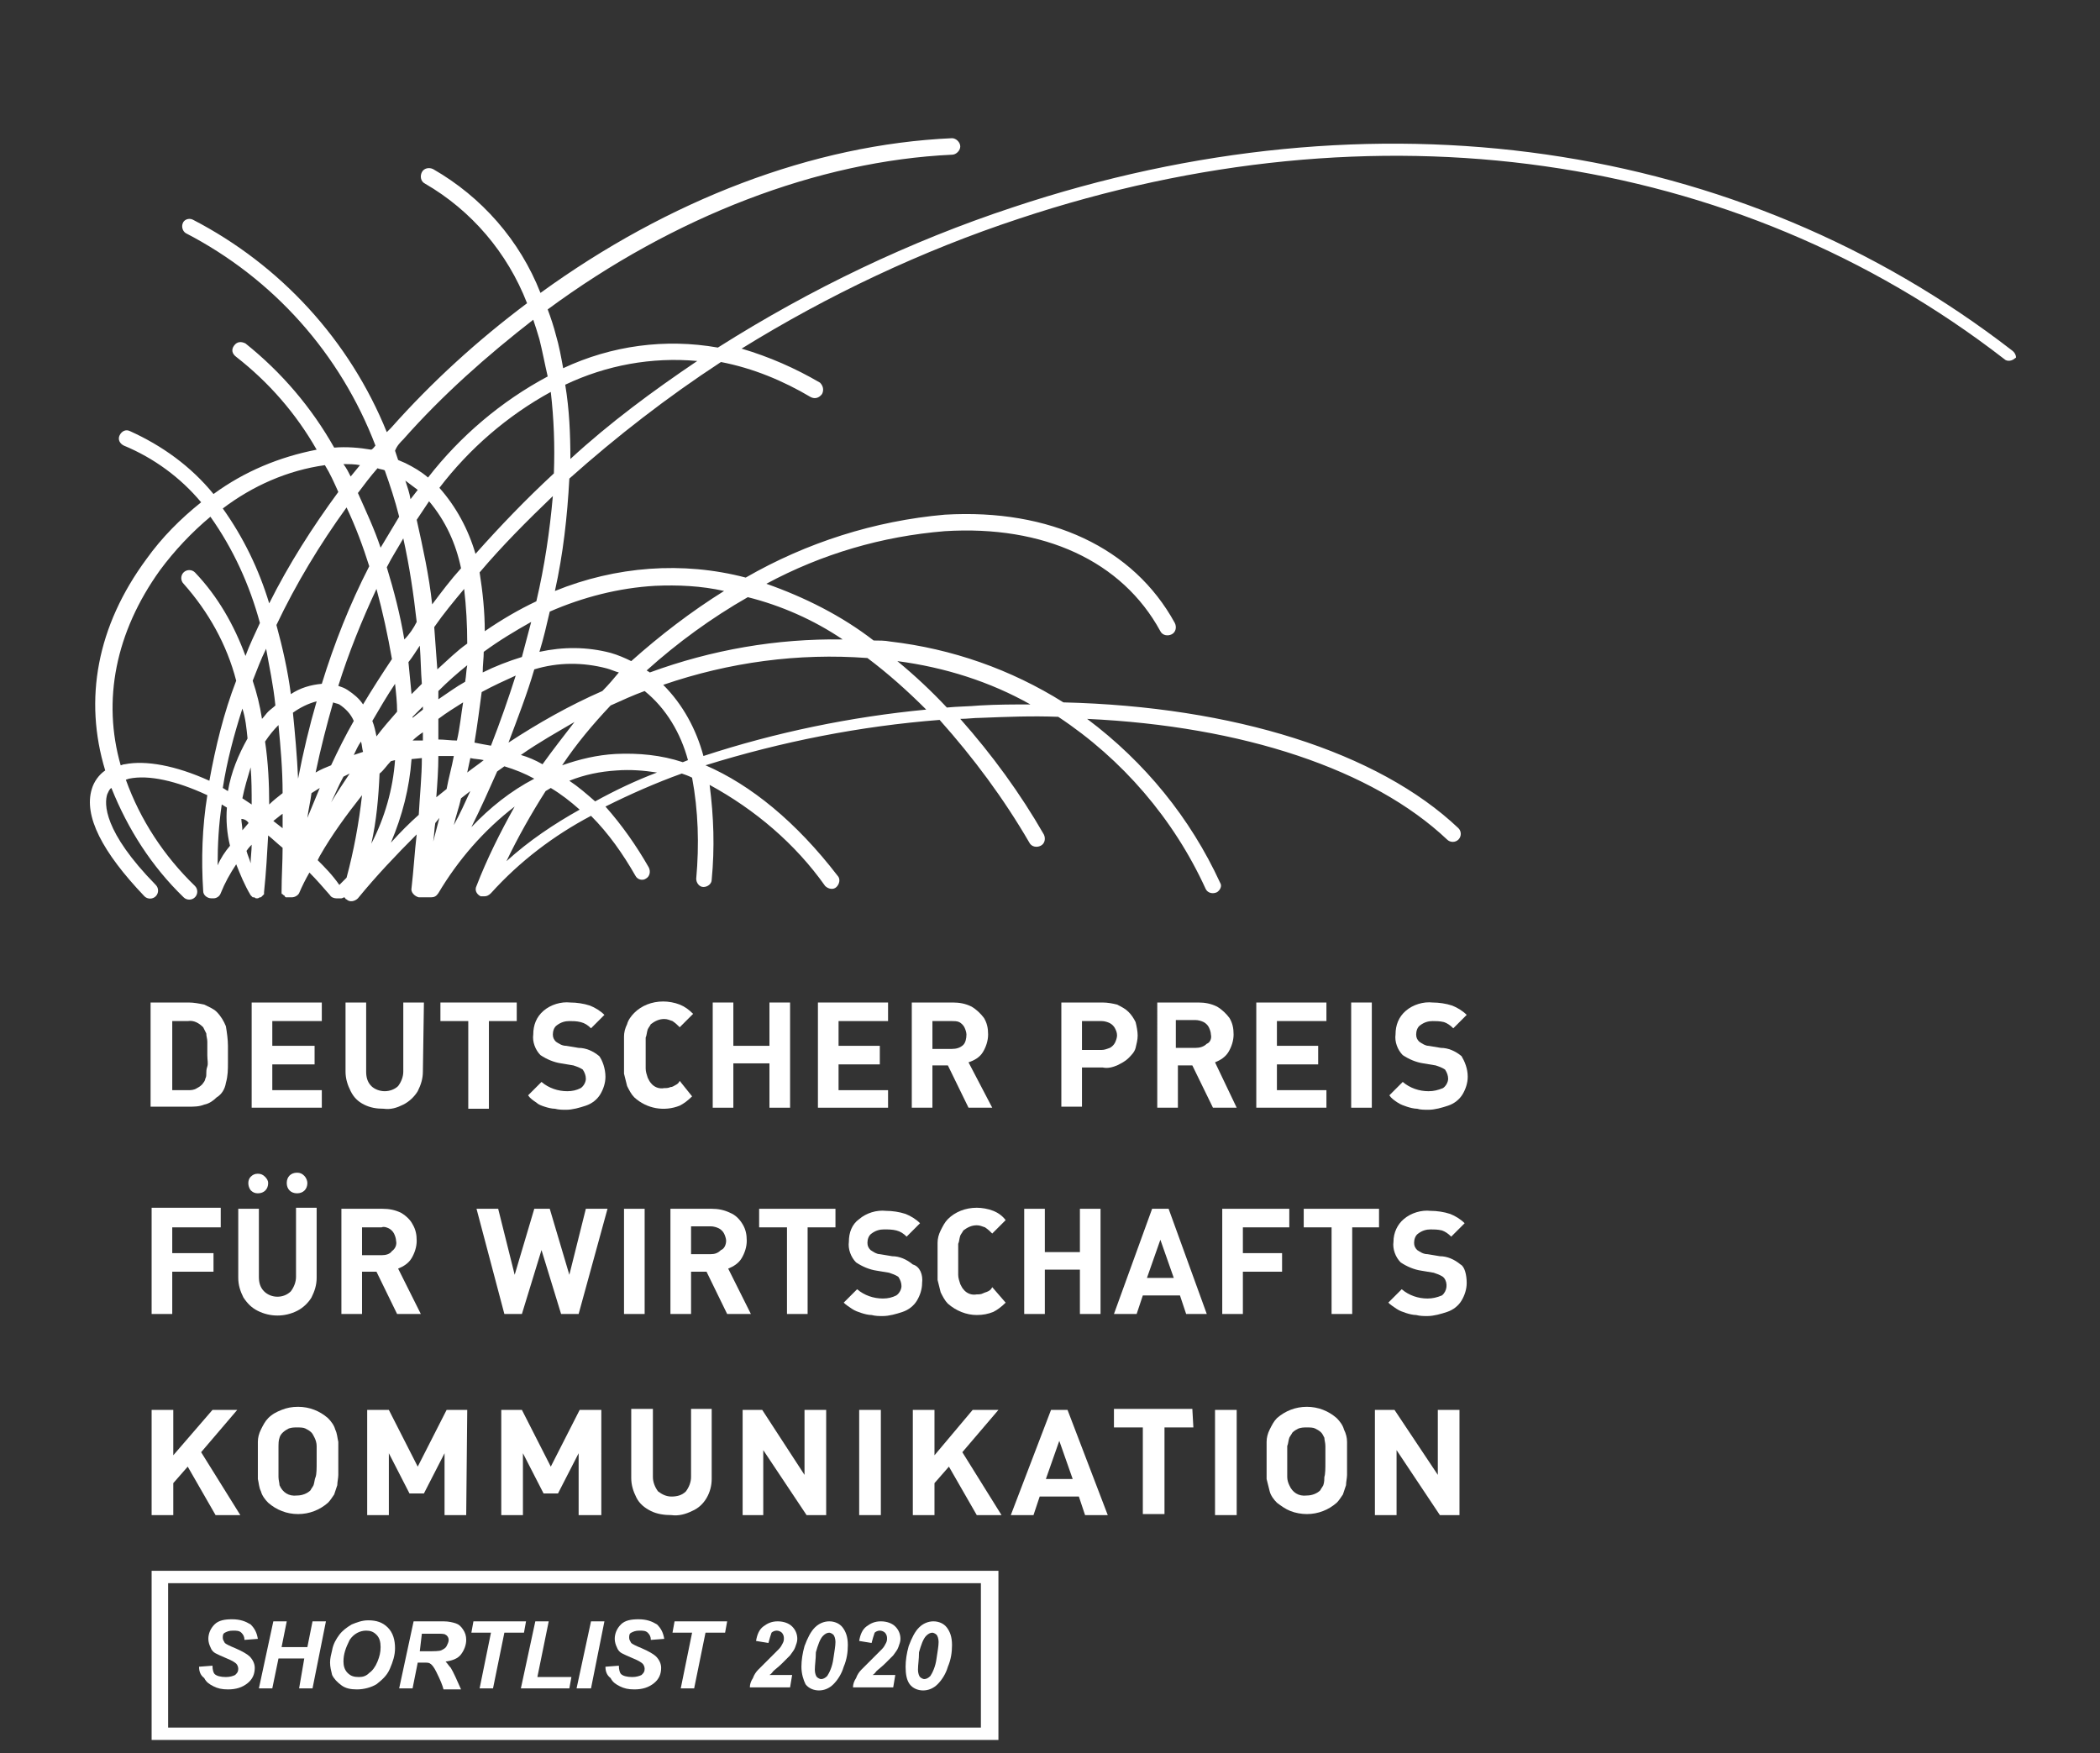 <?xml version="1.0" encoding="utf-8"?>
<!-- Generator: Adobe Illustrator 26.0.1, SVG Export Plug-In . SVG Version: 6.00 Build 0)  -->
<svg version="1.1" id="Ebene_1" xmlns="http://www.w3.org/2000/svg" xmlns:xlink="http://www.w3.org/1999/xlink" x="0px" y="0px"
	 viewBox="0 0 203.6 170" style="enable-background:new 0 0 203.6 170;" xml:space="preserve">
<rect x="0" y="0" width="203.6" height="170" fill="#333333" stroke="none"/>
<style type="text/css">
	.st0{fill:none;}
	.st1{fill:#FFFFFF;}
	.st2{enable-background:new    ;}
</style>
<g id="Ebene_5">
	<rect y="-5" class="st0" width="203.6" height="170"/>
</g>
<g id="Ebene_1-2">
	<path class="st1" d="M195.1,34c-26.5-20.5-61.8-25.6-96.9-13.9c-10,3.3-19.6,7.9-28.6,13.6c-5.1-0.9-10.3-0.2-15,2
		c-0.2-1.1-0.4-2.2-0.7-3.2c-0.2-0.8-0.5-1.7-0.8-2.5C65.3,21,79.3,15.6,92.3,15c0.4,0,0.8-0.4,0.8-0.8c0-0.4-0.4-0.8-0.8-0.8
		c0,0,0,0,0,0C78.8,14,64.8,19.4,52.4,28.4c-2-5.1-5.7-9.3-10.4-12c-0.4-0.2-0.9-0.1-1.1,0.3s-0.1,0.9,0.3,1.1l0,0
		c4.5,2.6,8,6.7,9.9,11.6C46.3,33,41.9,37,37.9,41.5l-0.4,0.4C33.9,33,27.2,25.7,18.7,21.3c-0.4-0.2-0.9,0-1,0.4
		c-0.1,0.3,0,0.7,0.3,0.9c8.5,4.4,15,11.7,18.4,20.6c-0.1,0.1-0.2,0.3-0.4,0.4c-1.2-0.2-2.4-0.3-3.6-0.2c-2.2-3.9-5.1-7.3-8.6-10.1
		c-0.4-0.2-0.8-0.2-1.1,0.2c-0.3,0.4-0.2,0.8,0.2,1.1c3.2,2.5,5.8,5.5,7.8,9c-3.6,0.7-7,2.1-10,4.3c-2.2-2.7-5-4.7-8.1-6.1
		c-0.4-0.2-0.8,0-1,0.4c-0.2,0.4,0,0.8,0.4,1c2.9,1.2,5.5,3.1,7.5,5.5c-2,1.6-3.8,3.4-5.3,5.5c-4.8,6.5-6.1,13.6-4,20.5
		c-0.6,0.4-1.1,1.1-1.3,1.8c-0.8,2.6,1,6.1,5.1,10.4c0.3,0.3,0.8,0.3,1.1,0c0.3-0.3,0.3-0.8,0-1.1c0,0,0,0,0,0
		c-5.1-5.2-5-7.9-4.7-8.8c0.1-0.2,0.2-0.5,0.4-0.6c1.6,4,3.9,7.6,7,10.6c0.3,0.3,0.8,0.3,1.1,0c0.3-0.3,0.3-0.8,0-1.1
		c-3-2.9-5.3-6.4-6.7-10.3l0.3-0.1c1.9-0.4,4.6,0.2,7.6,1.6c-0.5,3.1-0.6,6.2-0.4,9.3c0,0.4,0.4,0.7,0.8,0.7h0.2
		c0.3,0,0.6-0.2,0.7-0.5c0.4-1,0.9-1.9,1.5-2.8c0.4,1,0.8,2,1.4,3l0,0c0,0,0.1,0.1,0.1,0.1c0,0,0.1,0.1,0.1,0.1h0.1
		c0,0,0.1,0,0.2,0.1h0h0.1H25l0.2-0.1h0h0.1c0,0,0.1-0.1,0.1-0.1l0.1-0.1c0,0,0.1-0.1,0.1-0.1c0,0,0-0.1,0-0.1c0,0,0,0,0-0.1
		c0.2-1.9,0.3-3.7,0.4-5.5c0.5,0.4,0.9,0.8,1.4,1.2c0,1.4-0.1,2.8-0.1,4.2c0,0,0,0.1,0,0.1c0,0,0,0.1,0,0.1l0,0c0,0,0,0.1,0.1,0.1
		c0,0,0.1,0.1,0.1,0.1c0,0,0.1,0,0.1,0.1l0.1,0.1h0.1h0.1h0.2h0.1h0.1c0.3,0,0.6-0.2,0.7-0.4c0.3-0.7,0.6-1.3,1-2
		c0.7,0.7,1.3,1.4,2,2.2c0.1,0.2,0.4,0.3,0.6,0.3c0.1,0,0.2,0,0.3,0c0.1,0,0.1,0,0.2,0c0.1,0,0.2-0.1,0.3-0.1
		c0.1,0.1,0.1,0.2,0.2,0.2c0.3,0.3,0.8,0.2,1.1-0.1c0,0,0,0,0,0c1.8-2.2,3.7-4.2,5.7-6.2c-0.2,1.7-0.3,3.5-0.5,5.2
		c-0.1,0.4,0.3,0.8,0.7,0.9h0.1c0.1,0,0.2,0,0.3,0l0,0c0.1,0,0.2,0,0.2,0c0,0,0,0,0.1,0h0.1c0.1,0,0.1,0,0.2,0c0.1,0,0.1,0,0.2,0
		c0.3,0,0.5-0.1,0.7-0.4c1.9-3.2,4.4-6.1,7.4-8.4c-1.4,2.5-2.7,5.1-3.7,7.7c-0.2,0.4,0,0.8,0.4,1c0.1,0,0.2,0,0.3,0h0.1H47
		c0.2,0,0.4-0.1,0.6-0.3c2.8-3.1,6.1-5.6,9.7-7.5c1.7,1.7,3.1,3.7,4.3,5.8c0.2,0.4,0.7,0.5,1,0.3c0,0,0,0,0,0
		c0.4-0.2,0.5-0.7,0.3-1.1c-1.2-2.1-2.6-4.1-4.2-5.9c2.4-1.2,4.9-2.3,7.4-3.2c0.3,0.1,0.6,0.2,1,0.4c0.6,3.2,0.7,6.5,0.4,9.8
		c0,0.4,0.3,0.8,0.7,0.8c0,0,0,0,0,0c0.4,0,0.8-0.3,0.8-0.7c0.3-3.1,0.2-6.1-0.2-9.2c4.4,2.4,8.3,5.7,11.2,9.8
		c0.3,0.3,0.8,0.4,1.1,0.1c0.3-0.3,0.4-0.8,0.1-1.1l0,0c-4-5.2-8.4-8.8-12.8-10.7l0,0c7.4-2.3,15-3.8,22.7-4.4
		c3.3,3.7,6.2,7.6,8.7,11.9c0.2,0.4,0.7,0.5,1.1,0.3c0.4-0.2,0.5-0.7,0.3-1.1c-2.3-4-5-7.7-8.1-11.2c0.7,0,1.3-0.1,2-0.1
		c2.5-0.1,5-0.2,7.5-0.1c6.2,4.1,11.2,9.9,14.3,16.7c0.2,0.4,0.7,0.5,1.1,0.3c0.3-0.2,0.5-0.6,0.3-0.9c-2.9-6.3-7.3-11.7-12.9-15.9
		c15.1,0.7,27.7,4.9,34.9,11.7c0.3,0.3,0.8,0.3,1.1,0c0.3-0.3,0.3-0.8,0-1.1c-7.8-7.4-21.8-11.8-38.3-12.2
		c-5.1-3.2-10.8-5.2-16.8-5.9c-0.5-0.1-1.1-0.1-1.6-0.1c-3.1-2.4-6.7-4.2-10.4-5.5c5.4-2.9,11.2-4.6,17.3-5.1
		c9.6-0.6,17.2,2.9,20.9,9.7c0.2,0.4,0.7,0.5,1.1,0.3c0.4-0.2,0.5-0.7,0.3-1.1c-4-7.3-12.1-11.1-22.3-10.5
		c-6.8,0.6-13.4,2.7-19.3,6.1c-6.1-1.6-12.6-1.1-18.5,1.3c0.8-3.6,1.2-7.2,1.4-10.9c4.6-4.1,9.5-7.9,14.7-11.3
		c3.1,0.6,6,1.8,8.7,3.4c0.4,0.2,0.8,0.1,1.1-0.3c0,0,0,0,0,0c0.2-0.4,0.1-0.8-0.2-1.1c0,0,0,0,0,0c-2.4-1.4-4.9-2.5-7.6-3.3
		c8.4-5.2,17.5-9.5,26.9-12.6c34.6-11.5,69.4-6.6,95.5,13.6c0.3,0.3,0.8,0.2,1.1-0.1C195.5,34.8,195.5,34.3,195.1,34L195.1,34z
		 M66.7,73.7l-0.5,0.2c-2.1-0.7-4.3-0.9-6.5-0.8c-1.8,0.1-3.5,0.5-5.2,1.1c1.4-2.1,3-4,4.7-5.8c1.1-0.5,2.2-1,3.3-1.4
		C64.6,68.7,66,71.1,66.7,73.7z M37.3,45.6c0.5,1.4,1,2.9,1.4,4.5c-0.6,1-1.2,2-1.8,3c-0.6-1.8-1.4-3.5-2.2-5.3
		c0.6-0.8,1.2-1.6,1.9-2.4C36.8,45.5,37.1,45.5,37.3,45.6z M39.3,46.6c0.4,0.3,0.8,0.6,1.2,0.9l-0.7,0.9
		C39.7,47.8,39.5,47.2,39.3,46.6L39.3,46.6z M44.9,68.1c-0.2,1.2-0.3,2.4-0.6,3.7c-0.6,0-1.2-0.1-1.8-0.1c0-0.7,0-1.4,0-2
		C43.3,69.1,44.1,68.6,44.9,68.1z M26.1,78c0-2-0.1-4.1-0.4-6.1c0.4-0.6,0.8-1.1,1.3-1.6c0.2,2.1,0.4,4.3,0.4,6.6
		C26.9,77.3,26.5,77.6,26.1,78z M30.6,74.9c0.5-2.4,1.1-4.7,1.7-6.8c0.2,0.1,0.4,0.1,0.6,0.2c0.6,0.4,1.1,0.9,1.4,1.6
		c-0.8,1.4-1.5,2.8-2.2,4.3C31.6,74.4,31.1,74.6,30.6,74.9L30.6,74.9z M31,76.4c-0.4,1-0.8,1.9-1.2,2.9c0.1-0.8,0.3-1.6,0.4-2.4
		L31,76.4z M35,71.9c0.1,0.3,0.1,0.7,0.2,1l-0.9,0.3C34.5,72.8,34.7,72.3,35,71.9z M36.5,71.4c-0.1-0.5-0.2-1-0.4-1.5
		c0.7-1.2,1.4-2.4,2.2-3.6c0.1,0.9,0.2,1.8,0.2,2.7C37.8,69.8,37.1,70.6,36.5,71.4L36.5,71.4z M35.2,68.3c-0.4-0.6-0.9-1-1.5-1.4
		c-0.3-0.2-0.6-0.3-0.9-0.4c1-3.2,2.3-6.4,3.7-9.4c0.6,2.2,1.1,4.5,1.5,6.8C37,65.4,36.1,66.8,35.2,68.3L35.2,68.3z M28.9,75.5
		c-0.1-2.2-0.3-4.4-0.5-6.4c0.7-0.5,1.5-0.9,2.3-1.1C30,70.4,29.4,72.9,28.9,75.5L28.9,75.5z M33.3,75.3l0.6-0.3
		c-0.6,0.9-1.2,1.8-1.8,2.8C32.5,77,32.8,76.2,33.3,75.3L33.3,75.3z M40,69.5l1-1c0,0.1,0,0.2,0,0.3l-1,0.8l0,0
		C40,69.7,40,69.6,40,69.5z M40.9,66.3c-0.3,0.3-0.7,0.7-1,1c-0.1-1-0.2-2-0.3-3.1c0.4-0.5,0.7-1,1.1-1.6
		C40.8,63.9,40.8,65.1,40.9,66.3L40.9,66.3z M39.2,62c-0.4-2.4-1-4.7-1.7-7c0.5-1,1.1-1.9,1.6-2.8c0.6,2.7,1,5.4,1.3,8.1
		C40.1,60.9,39.7,61.5,39.2,62L39.2,62z M35.8,54.9c-1.9,3.7-3.4,7.5-4.6,11.4c-1.1,0.1-2.1,0.4-3,1c-0.3-2.3-0.8-4.5-1.4-6.7
		c1.9-4,4.2-7.8,6.8-11.4C34.5,51.1,35.2,53,35.8,54.9L35.8,54.9z M26.7,68.4c-0.2,0.2-0.5,0.4-0.7,0.6c-0.2,0.2-0.4,0.5-0.6,0.7
		c-0.2-1.3-0.5-2.5-0.9-3.7c0.4-1,0.8-2.1,1.3-3.1C26.1,64.6,26.5,66.4,26.7,68.4L26.7,68.4z M24,71.6c-0.9,1.6-1.6,3.3-1.9,5.1
		c-0.2-0.1-0.3-0.2-0.5-0.3c0.4-2.6,1.1-5.2,1.9-7.7C23.8,69.6,23.9,70.6,24,71.6z M24.3,74.4c0.1,1.2,0.1,2.4,0.1,3.6
		c-0.3-0.2-0.6-0.4-0.9-0.6C23.7,76.4,24,75.4,24.3,74.4L24.3,74.4z M24.1,79.8l-0.6,0.7c0-0.4-0.1-0.8-0.1-1.1
		C23.7,79.4,24,79.6,24.1,79.8L24.1,79.8z M27.4,78.9c0,0.4,0,0.9,0,1.4l-0.9-0.7C26.9,79.3,27.1,79.1,27.4,78.9L27.4,78.9z
		 M37.9,73.8l0.4-0.1c-0.2,2.8-1,5.6-2.3,8.1c0.5-2.2,0.7-4.5,0.8-6.8C37.2,74.7,37.5,74.2,37.9,73.8L37.9,73.8z M40,71.8
		c0.3-0.3,0.7-0.6,1-0.8c0,0.3,0,0.6,0,0.8C40.6,71.8,40.3,71.8,40,71.8C40,71.9,40,71.8,40,71.8L40,71.8z M42.5,73.3
		c0.5,0,1,0,1.5,0c-0.2,1.1-0.5,2.1-0.7,3.2l-1,0.8C42.4,76,42.5,74.6,42.5,73.3z M45.6,73.5c0.4,0.1,0.9,0.1,1.3,0.2
		c-0.5,0.4-1.1,0.8-1.6,1.2C45.4,74.4,45.5,74,45.6,73.5z M45.6,76.7c-0.5,1.1-1,2.2-1.6,3.3c0.2-0.9,0.5-1.7,0.7-2.6L45.6,76.7z
		 M52.6,74.1c-0.7-0.4-1.4-0.7-2.1-0.9C52.2,72,54,71,55.7,70C54.7,71.3,53.6,72.7,52.6,74.1L52.6,74.1z M58.4,67
		c-3.2,1.4-6.2,3.1-9.1,5c0.9-2.4,1.8-4.7,2.5-7.1c2.3-0.7,4.7-0.7,7-0.1c0.4,0.1,0.8,0.3,1.2,0.4C59.5,65.8,59,66.4,58.4,67z
		 M47.6,72.3c-0.6-0.1-1.1-0.2-1.6-0.3c0.3-1.8,0.5-3.4,0.7-4.9c1.1-0.6,2.2-1.1,3.3-1.6C49.3,67.7,48.5,70,47.6,72.3L47.6,72.3z
		 M46.8,65.2c0-0.7,0.1-1.4,0.1-2c1.5-1.1,3-2,4.6-2.9c-0.3,1.1-0.6,2.3-0.9,3.4C49.3,64.1,48,64.6,46.8,65.2L46.8,65.2z M45.1,66.1
		c-0.9,0.5-1.7,1.1-2.6,1.7V67c0.9-0.9,1.8-1.7,2.8-2.5C45.2,65,45.2,65.5,45.1,66.1L45.1,66.1z M42.4,64.9
		c-0.1-1.4-0.2-2.7-0.3-4.1c0.9-1.3,1.9-2.5,2.9-3.7c0.2,1.7,0.3,3.5,0.3,5.3C44.3,63.1,43.4,64,42.4,64.9L42.4,64.9z M41.9,58.6
		c-0.3-2.8-0.9-5.5-1.5-8.2c0.4-0.6,0.8-1.2,1.2-1.8c1.6,1.9,2.6,4.1,3.1,6.5C43.7,56.2,42.8,57.4,41.9,58.6L41.9,58.6z M42.6,47.3
		c2.9-3.8,6.6-7,10.8-9.3c0.3,2.6,0.4,5.2,0.3,7.9c-2.7,2.5-5.2,5.1-7.6,7.8C45.4,51.3,44.2,49.1,42.6,47.3L42.6,47.3z M39.1,42.6
		c3.8-4.3,8.1-8.1,12.6-11.6c0.2,0.6,0.4,1.2,0.6,1.9c0.3,1.2,0.5,2.3,0.8,3.6c-4.5,2.4-8.5,5.8-11.6,9.8c-0.7-0.6-1.4-1-2.2-1.4
		c-0.2-0.1-0.5-0.2-0.7-0.3c-0.1-0.3-0.2-0.6-0.3-0.9C38.5,43.2,38.8,42.9,39.1,42.6L39.1,42.6z M34.9,45.1L34,46.2
		c-0.2-0.4-0.4-0.8-0.7-1.2C33.9,45,34.4,45,34.9,45.1L34.9,45.1z M31.5,45.1c0.5,0.8,0.9,1.7,1.3,2.6c-2.5,3.4-4.8,7-6.7,10.8
		c-1-3.3-2.5-6.4-4.5-9.2C24.5,47.1,27.9,45.6,31.5,45.1L31.5,45.1z M12.1,74.1c-0.2,0-0.3,0.1-0.4,0.1c-1.8-6.3-0.5-12.9,3.8-18.9
		c1.4-1.9,3.1-3.7,4.9-5.2c2.2,3.1,3.8,6.6,4.8,10.3c-0.5,1.1-1,2.1-1.4,3.2c-1.1-3-2.7-5.8-4.9-8.1c-0.3-0.3-0.8-0.3-1.1,0
		c-0.3,0.3-0.3,0.8,0,1.1l0,0c2.4,2.7,4.2,5.9,5.1,9.4c-1.2,3.1-2,6.4-2.6,9.7C17,74.2,14.1,73.7,12.1,74.1L12.1,74.1z M21.1,83.9
		c0-2,0.1-3.9,0.4-5.9l0.5,0.3c-0.1,1.2,0,2.5,0.3,3.7C21.8,82.6,21.4,83.2,21.1,83.9L21.1,83.9z M24.4,81.9c0,0.6-0.1,1.2-0.1,1.8
		c-0.1-0.4-0.3-0.8-0.4-1.2C24.1,82.2,24.3,82,24.4,81.9L24.4,81.9z M30.8,83.4L31,83c1.2-2.1,2.6-4,4.1-5.9c-0.3,2.7-0.8,5.4-1.5,8
		c-0.2,0.2-0.5,0.5-0.7,0.7C32.2,84.8,31.5,84.1,30.8,83.4L30.8,83.4z M37.9,81.7c1.1-2.6,1.8-5.3,2-8.1l1-0.1
		c0,1.8-0.2,3.6-0.3,5.5C39.7,79.8,38.8,80.7,37.9,81.7L37.9,81.7z M42.6,79.3c-0.2,0.8-0.4,1.5-0.6,2.3c0.1-0.6,0.1-1.2,0.2-1.8
		L42.6,79.3z M45.7,80.2c0.9-1.8,1.7-3.6,2.5-5.4l0.7-0.5c1,0.3,2,0.7,2.9,1.2C49.5,76.7,47.5,78.3,45.7,80.2L45.7,80.2z M49.1,83.5
		c1.1-2.3,2.4-4.6,3.8-6.8l0.5-0.3c1,0.6,1.9,1.3,2.8,2.1C53.7,79.9,51.3,81.5,49.1,83.5L49.1,83.5z M57.7,77.7
		c-0.8-0.7-1.6-1.4-2.5-2c1.5-0.6,3-0.9,4.6-1c1.3-0.1,2.6,0,3.9,0.2C61.6,75.7,59.7,76.6,57.7,77.7L57.7,77.7z M68.2,73.3
		c-0.7-2.6-2-5-3.9-6.9c6.4-2.2,13.1-3.1,19.8-2.6c2,1.5,3.9,3.2,5.7,5C82.5,69.5,75.2,71,68.2,73.3L68.2,73.3z M99.9,68.3
		c-1.6,0-3.2,0-4.9,0.1c-1.1,0.1-2.2,0.1-3.2,0.2c-1.5-1.6-3.1-3.1-4.8-4.5C91.6,64.7,96,66.1,99.9,68.3L99.9,68.3z M81.7,62
		C75.3,61.9,69,63,63,65.2c-0.1-0.1-0.2-0.1-0.3-0.2c3-2.7,6.3-5.1,9.8-7.1C75.7,58.7,78.9,60.1,81.7,62z M63.5,56.8
		c2.2-0.1,4.5,0,6.7,0.5c-3.2,2-6.2,4.3-9,6.8c-0.6-0.3-1.3-0.6-2-0.8c-2.3-0.6-4.6-0.6-6.9-0.1c0.4-1.3,0.7-2.6,1-3.9
		C56.5,57.9,60,57,63.5,56.8z M52,58.3c-1.7,0.8-3.4,1.8-5,2.9c0-1.9-0.2-3.8-0.5-5.7c2.2-2.6,4.6-5,7.1-7.4
		C53.3,51.5,52.8,54.9,52,58.3z M55.3,44.5c0-2.4-0.1-4.8-0.5-7.2c4-1.9,8.4-2.7,12.8-2.3C63.3,37.9,59.1,41,55.3,44.5L55.3,44.5z"
		/>
	<path class="st1" d="M22.1,102.3v0.7c0,0.7,0,1.3-0.2,2c-0.1,0.6-0.4,1.1-0.9,1.4c-0.3,0.3-0.7,0.6-1.2,0.7c-0.5,0.2-1,0.2-1.5,0.2
		h-3.7V97.2h3.7c0.5,0,1,0.1,1.5,0.2c0.4,0.2,0.9,0.4,1.2,0.7c0.4,0.4,0.7,0.9,0.9,1.4c0.1,0.6,0.2,1.3,0.2,1.9
		C22.1,101.5,22.1,102.3,22.1,102.3z M20.1,102.3c0-0.6,0-1,0-1.3c0-0.3-0.1-0.5-0.1-0.8c-0.1-0.2-0.2-0.4-0.3-0.6
		c-0.4-0.4-0.9-0.7-1.5-0.6h-1.5v6.7h1.5c0.3,0,0.6,0,0.9-0.2c0.2-0.1,0.5-0.3,0.6-0.5c0.1-0.1,0.2-0.3,0.2-0.4
		c0.1-0.2,0.1-0.3,0.1-0.5c0-0.2,0-0.4,0.1-0.7S20.1,102.8,20.1,102.3z"/>
	<path class="st1" d="M31.2,107.4h-6.8V97.2h6.8V99h-4.8v2.4h4.1v1.8h-4.1v2.5h4.8V107.4z"/>
	<path class="st1" d="M41,103.9c0,0.7-0.2,1.3-0.5,1.9c-0.3,0.5-0.8,1-1.4,1.3c-0.6,0.3-1.2,0.5-1.9,0.4c-0.7,0-1.3-0.1-1.9-0.4
		c-0.6-0.3-1-0.7-1.3-1.3c-0.3-0.6-0.5-1.2-0.5-1.9v-6.7h2v6.7c0,0.5,0.1,1,0.5,1.4c0.3,0.3,0.8,0.5,1.3,0.5c0.5,0,1-0.2,1.3-0.5
		c0.3-0.4,0.5-0.9,0.5-1.4v-6.7h2L41,103.9z"/>
	<path class="st1" d="M50.1,99h-2.7v8.5h-2V99h-2.7v-1.8h7.4V99z"/>
	<path class="st1" d="M58.7,104.4c0,0.6-0.2,1.2-0.5,1.7c-0.3,0.5-0.8,0.9-1.4,1.1c-0.6,0.2-1.3,0.4-1.9,0.4c-0.4,0-0.7,0-1.1-0.1
		c-0.3,0-0.7-0.1-1-0.2c-0.3-0.1-0.6-0.2-0.8-0.4c-0.3-0.2-0.6-0.4-0.8-0.7l1.3-1.3c0.7,0.6,1.6,0.9,2.5,0.9c0.5,0,0.9-0.1,1.3-0.3
		c0.3-0.2,0.5-0.6,0.5-0.9c0-0.3-0.1-0.6-0.3-0.9c-0.3-0.2-0.6-0.3-0.9-0.4l-1.2-0.2c-0.7-0.1-1.4-0.4-2-0.8c-0.5-0.5-0.8-1.3-0.7-2
		c0-0.9,0.3-1.7,1-2.3c0.7-0.6,1.7-0.9,2.6-0.8c0.6,0,1.3,0.1,1.9,0.3c0.5,0.2,1,0.5,1.4,0.9l-1.3,1.3c-0.3-0.3-0.6-0.5-1-0.6
		c-0.4-0.1-0.8-0.1-1.1-0.1c-0.4,0-0.8,0.1-1.2,0.4c-0.3,0.2-0.4,0.6-0.4,0.9c0,0.3,0.1,0.5,0.3,0.7c0.3,0.2,0.6,0.4,1,0.4l1.2,0.2
		c0.7,0,1.4,0.3,2,0.8C58.4,102.8,58.7,103.6,58.7,104.4z"/>
	<path class="st1" d="M67.1,106.3c-0.4,0.4-0.8,0.7-1.2,0.9c-1.5,0.6-3.2,0.3-4.4-0.8c-0.3-0.3-0.5-0.7-0.7-1.1
		c-0.1-0.4-0.2-0.8-0.3-1.2c0-0.4,0-1,0-1.8s0-1.3,0-1.8c0-0.4,0.1-0.8,0.3-1.2c0.1-0.4,0.4-0.8,0.7-1.1c0.7-0.7,1.7-1.1,2.8-1.1
		c0.5,0,1.1,0.1,1.6,0.3c0.5,0.2,0.9,0.5,1.3,0.9l-1.3,1.3c-0.2-0.2-0.4-0.4-0.7-0.6c-0.3-0.1-0.5-0.2-0.8-0.2
		c-0.5,0-0.9,0.2-1.3,0.5c-0.1,0.2-0.2,0.3-0.3,0.5c-0.1,0.3-0.1,0.6-0.2,0.8c0,0.4,0,0.9,0,1.5s0,1.1,0,1.5c0,0.3,0.1,0.6,0.2,0.9
		c0.1,0.2,0.2,0.4,0.3,0.5c0.3,0.4,0.8,0.6,1.3,0.5c0.2,0,0.4,0,0.6-0.1c0.2,0,0.3-0.1,0.5-0.2c0.2-0.1,0.3-0.2,0.4-0.4L67.1,106.3z
		"/>
	<path class="st1" d="M76.6,107.4h-2v-4.3h-3.5v4.3h-2V97.2h2v4.2h3.5v-4.2h2V107.4z"/>
	<path class="st1" d="M86.1,107.4h-6.8V97.2h6.8V99h-4.8v2.4h4v1.8h-4v2.5h4.8V107.4z"/>
	<path class="st1" d="M96.2,107.4h-2.3l-2-4.1h-1.5v4.1h-2V97.2h4c0.6,0,1.2,0.1,1.8,0.4c0.5,0.3,0.9,0.7,1.2,1.1
		c0.3,0.5,0.4,1,0.4,1.6c0,0.6-0.2,1.2-0.5,1.7c-0.3,0.5-0.8,0.8-1.4,1L96.2,107.4z M93.7,100.3c0-0.2-0.1-0.5-0.2-0.7
		c-0.1-0.2-0.3-0.4-0.5-0.5C92.8,99,92.5,99,92.3,99h-1.9v2.7h1.9c0.4,0,0.8-0.1,1.1-0.4C93.6,101.1,93.7,100.7,93.7,100.3z"/>
	<path class="st1" d="M110.3,100.4c0,0.4-0.1,0.8-0.2,1.2c-0.1,0.4-0.4,0.7-0.7,1c-0.3,0.3-0.7,0.5-1.1,0.7
		c-0.5,0.2-0.9,0.3-1.4,0.2h-2v3.8h-2V97.2h4c0.5,0,1,0.1,1.4,0.2c0.4,0.2,0.8,0.4,1.1,0.7c0.3,0.3,0.5,0.6,0.7,1
		C110.2,99.5,110.3,100,110.3,100.4z M108.3,100.4c0-0.3-0.1-0.5-0.2-0.7c-0.1-0.2-0.3-0.4-0.5-0.5c-0.2-0.1-0.5-0.2-0.8-0.2h-1.9
		v2.8h1.9c0.3,0,0.5-0.1,0.8-0.2c0.2-0.1,0.4-0.3,0.5-0.5C108.2,100.9,108.3,100.6,108.3,100.4z"/>
	<path class="st1" d="M119.9,107.4h-2.3l-2-4.1h-1.4v4.1h-2V97.2h4c0.6,0,1.2,0.1,1.8,0.4c0.5,0.3,0.9,0.7,1.2,1.1
		c0.3,0.5,0.4,1,0.4,1.6c0,0.6-0.2,1.2-0.5,1.7c-0.3,0.5-0.8,0.8-1.3,1L119.9,107.4z M117.4,100.3c0-0.2-0.1-0.5-0.2-0.7
		c-0.1-0.2-0.3-0.4-0.5-0.5c-0.2-0.1-0.5-0.2-0.8-0.2h-1.9v2.7h1.9c0.4,0,0.8-0.1,1.1-0.4C117.3,101.1,117.5,100.7,117.4,100.3z"/>
	<path class="st1" d="M128.6,107.4h-6.8V97.2h6.8V99h-4.8v2.4h4v1.8h-4v2.5h4.8V107.4z"/>
	<path class="st1" d="M133,107.4h-2V97.2h2V107.4z"/>
	<path class="st1" d="M142.3,104.4c0,0.6-0.2,1.2-0.5,1.7c-0.3,0.5-0.8,0.9-1.4,1.1c-0.6,0.2-1.3,0.4-1.9,0.4c-0.4,0-0.8,0-1.1-0.1
		c-0.3,0-0.7-0.1-1-0.2c-0.3-0.1-0.6-0.2-0.9-0.4c-0.3-0.2-0.6-0.4-0.8-0.7l1.3-1.3c0.7,0.6,1.6,0.9,2.5,0.9c0.5,0,0.9-0.1,1.4-0.3
		c0.3-0.2,0.5-0.6,0.5-0.9c0-0.3-0.1-0.6-0.3-0.9c-0.3-0.2-0.6-0.3-0.9-0.4l-1.2-0.2c-0.7-0.1-1.4-0.4-2-0.8c-0.5-0.5-0.8-1.3-0.7-2
		c0-0.9,0.3-1.7,1-2.3c0.7-0.6,1.7-0.9,2.6-0.8c0.6,0,1.3,0.1,1.9,0.3c0.5,0.2,1,0.5,1.4,0.9l-1.3,1.3c-0.3-0.3-0.6-0.5-0.9-0.6
		c-0.4-0.1-0.8-0.1-1.1-0.1c-0.4,0-0.8,0.1-1.2,0.4c-0.3,0.2-0.4,0.6-0.4,0.9c0,0.3,0.1,0.5,0.3,0.7c0.3,0.2,0.6,0.4,0.9,0.4
		l1.2,0.2c0.7,0,1.4,0.3,2,0.8C142,102.9,142.3,103.6,142.3,104.4z"/>
	<path class="st1" d="M23.3,146.9h-2.4l-2.7-4.7l-1.4,1.6v3.1h-2.1v-10.2h2.1v4.4l3.8-4.4H23l-3.5,4.1L23.3,146.9z"/>
	<path class="st1" d="M32.8,141.7c0,0.6,0,1,0,1.3c0,0.3-0.1,0.7-0.1,1c-0.1,0.3-0.2,0.6-0.3,0.9c-0.2,0.3-0.4,0.6-0.6,0.8
		c-0.8,0.7-1.8,1.1-2.9,1.1c-1.1,0-2.1-0.4-2.9-1.1c-0.3-0.3-0.6-0.7-0.7-1.1c-0.2-0.4-0.2-0.8-0.3-1.2c0-0.4,0-1,0-1.8s0-1.3,0-1.8
		c0-0.4,0.1-0.8,0.3-1.2c0.2-0.4,0.4-0.8,0.7-1.1c0.4-0.4,0.8-0.6,1.3-0.8c0.5-0.2,1-0.3,1.6-0.3c1.1,0,2.1,0.4,2.9,1.1
		c0.3,0.3,0.6,0.7,0.7,1.1c0.2,0.4,0.2,0.8,0.3,1.2C32.8,140.4,32.8,141,32.8,141.7z M30.7,141.7c0-0.6,0-1.1,0-1.5
		c0-0.3-0.1-0.6-0.2-0.8c-0.1-0.2-0.2-0.4-0.3-0.5c-0.2-0.2-0.4-0.3-0.6-0.4c-0.2-0.1-0.5-0.1-0.8-0.1c-0.3,0-0.5,0-0.8,0.1
		c-0.4,0.2-0.8,0.5-0.9,0.9c-0.1,0.3-0.1,0.6-0.1,0.8c0,0.4,0,0.9,0,1.5s0,1.1,0,1.5c0,0.3,0.1,0.6,0.1,0.8c0.3,0.7,0.9,1.1,1.7,1
		c0.5,0,1-0.2,1.3-0.5c0.1-0.2,0.2-0.3,0.3-0.5c0.1-0.3,0.1-0.6,0.2-0.8C30.7,142.9,30.7,142.4,30.7,141.7z"/>
	<path class="st1" d="M45.2,146.9h-2.1v-6l-2,3.9h-1.4l-2-3.9v6h-2.1v-10.2h2.1l2.8,5.5l2.8-5.5h2L45.2,146.9z"/>
	<path class="st1" d="M58.2,146.9h-2.1v-6l-2,3.9h-1.4l-2-3.9v6h-2.1v-10.2h2l2.8,5.5l2.8-5.5h2.1V146.9z"/>
	<path class="st1" d="M69,143.4c0,1.3-0.7,2.6-1.9,3.1c-0.6,0.3-1.3,0.5-2,0.4c-0.7,0-1.4-0.1-2-0.4c-0.6-0.3-1.1-0.7-1.4-1.3
		c-0.3-0.6-0.5-1.2-0.5-1.9v-6.7h2.1v6.6c0,0.5,0.2,1,0.5,1.4c0.4,0.3,0.8,0.5,1.3,0.5c0.5,0,1-0.1,1.4-0.5c0.3-0.4,0.5-0.9,0.5-1.4
		v-6.6H69V143.4z"/>
	<path class="st1" d="M80.1,146.9h-1.9l-4.2-6.3v6.3H72v-10.2h1.9l4.1,6.3v-6.3h2.1L80.1,146.9L80.1,146.9z"/>
	<path class="st1" d="M85.4,146.9h-2.1v-10.2h2.1V146.9z"/>
	<path class="st1" d="M97.1,146.9h-2.4l-2.7-4.7l-1.4,1.6v3.1h-2.1v-10.2h2.1v4.4l3.7-4.4h2.5l-3.5,4.1L97.1,146.9z"/>
	<path class="st1" d="M107.4,146.9h-2.2l-0.6-1.8h-3.8l-0.6,1.8H98l3.9-10.2h1.6L107.4,146.9z M104,143.4l-1.3-3.7l-1.3,3.7H104z"/>
	<path class="st1" d="M115.7,138.4h-2.8v8.4h-2.1v-8.4H108v-1.8h7.6L115.7,138.4L115.7,138.4z"/>
	<path class="st1" d="M119.9,146.9h-2.1v-10.2h2.1V146.9z"/>
	<path class="st1" d="M130.6,141.7c0,0.6,0,1,0,1.3c0,0.3-0.1,0.7-0.1,1c-0.1,0.3-0.2,0.6-0.3,0.9c-0.2,0.3-0.4,0.6-0.6,0.8
		c-0.8,0.7-1.8,1.1-2.9,1.1c-0.5,0-1.1-0.1-1.6-0.3c-0.5-0.2-0.9-0.5-1.3-0.8c-0.3-0.3-0.6-0.7-0.7-1.1c-0.1-0.4-0.2-0.8-0.3-1.2
		c0-0.4,0-1,0-1.8s0-1.3,0-1.8c0-0.4,0.1-0.8,0.3-1.2c0.2-0.4,0.4-0.8,0.7-1.1c0.8-0.7,1.8-1.1,2.9-1.1c1.1,0,2.1,0.4,2.9,1.1
		c0.3,0.3,0.6,0.7,0.7,1.1c0.2,0.4,0.3,0.8,0.3,1.2C130.6,140.4,130.6,141,130.6,141.7z M128.5,141.7c0-0.6,0-1.1,0-1.5
		c0-0.3-0.1-0.6-0.1-0.8c-0.1-0.2-0.2-0.4-0.3-0.5c-0.2-0.2-0.4-0.3-0.6-0.4c-0.2-0.1-0.5-0.1-0.8-0.1c-0.3,0-0.5,0-0.8,0.1
		c-0.2,0.1-0.4,0.2-0.6,0.4c-0.1,0.2-0.2,0.3-0.3,0.5c-0.1,0.3-0.1,0.6-0.2,0.8c0,0.4,0,0.9,0,1.5s0,1.1,0,1.5
		c0,0.3,0.1,0.6,0.2,0.8c0.3,0.7,0.9,1.1,1.7,1c0.5,0,1-0.2,1.3-0.5c0.1-0.2,0.2-0.3,0.3-0.5c0.1-0.3,0.1-0.6,0.1-0.8
		C128.5,142.9,128.5,142.4,128.5,141.7L128.5,141.7z"/>
	<path class="st1" d="M141.5,146.9h-1.9l-4.2-6.3v6.3h-2.1v-10.2h1.9l4.2,6.3v-6.3h2.1V146.9z"/>
	<path class="st1" d="M21.4,119h-4.7v2.5h4v1.8h-4v4.1h-2v-10.3h6.7L21.4,119z"/>
	<path class="st1" d="M30.7,123.9c0,0.7-0.2,1.3-0.5,1.9c-0.3,0.5-0.8,1-1.4,1.3c-1.2,0.6-2.6,0.6-3.8,0c-0.6-0.3-1-0.7-1.4-1.3
		c-0.3-0.6-0.5-1.2-0.5-1.9v-6.7h2v6.6c0,0.5,0.1,1,0.5,1.4c0.7,0.7,1.9,0.7,2.6,0c0.3-0.4,0.5-0.9,0.5-1.4v-6.7h2L30.7,123.9z"/>
	<path class="st1" d="M40.8,127.4h-2.3l-2-4.1h-1.4v4.1h-2v-10.2h4c0.6,0,1.2,0.1,1.8,0.4c0.5,0.3,0.9,0.7,1.1,1.1
		c0.3,0.5,0.4,1,0.4,1.6c0,0.6-0.2,1.2-0.5,1.7c-0.3,0.5-0.8,0.8-1.3,1L40.8,127.4z M38.4,120.3c0-0.2-0.1-0.5-0.2-0.7
		c-0.1-0.2-0.3-0.4-0.5-0.5c-0.2-0.1-0.5-0.2-0.7-0.1h-1.9v2.7H37c0.4,0,0.8-0.1,1-0.4C38.3,121.1,38.5,120.7,38.4,120.3z"/>
	<path class="st1" d="M58.9,117.2l-2.8,10.2h-1.7l-1.9-6.2l-1.9,6.2h-1.7l-2.7-10.2h2.1l1.6,6.4l1.9-6.4h1.5l1.9,6.4l1.6-6.4
		L58.9,117.2z"/>
	<path class="st1" d="M62.5,127.4h-2v-10.2h2V127.4z"/>
	<path class="st1" d="M72.8,127.4h-2.3l-2-4.1H67v4.1h-2v-10.2h4c0.6,0,1.2,0.1,1.8,0.4c0.5,0.2,0.9,0.6,1.2,1.1
		c0.3,0.5,0.4,1,0.4,1.6c0,0.6-0.2,1.2-0.5,1.7c-0.3,0.5-0.8,0.8-1.3,1L72.8,127.4z M70.4,120.3c0-0.2-0.1-0.5-0.2-0.7
		c-0.1-0.2-0.3-0.4-0.5-0.5c-0.2-0.1-0.5-0.2-0.8-0.2H67v2.7h1.9c0.4,0,0.7-0.1,1-0.4C70.2,121.1,70.4,120.7,70.4,120.3z"/>
	<path class="st1" d="M81,119h-2.7v8.4h-2V119h-2.7v-1.8H81V119z"/>
	<path class="st1" d="M89.4,124.4c0,0.6-0.2,1.2-0.5,1.7c-0.3,0.5-0.8,0.9-1.4,1.1c-0.6,0.2-1.3,0.4-1.9,0.4c-0.4,0-0.7,0-1.1-0.1
		c-0.3,0-0.7-0.1-1-0.2c-0.3-0.1-0.6-0.2-0.9-0.4c-0.3-0.2-0.6-0.4-0.8-0.6l1.3-1.3c0.7,0.6,1.6,0.9,2.5,0.9c0.5,0,0.9-0.1,1.3-0.3
		c0.3-0.2,0.5-0.6,0.5-0.9c0-0.3-0.1-0.6-0.3-0.9c-0.3-0.2-0.6-0.3-0.9-0.4l-1.2-0.2c-0.7-0.1-1.4-0.4-2-0.8c-0.5-0.5-0.8-1.3-0.7-2
		c0-0.9,0.3-1.7,1-2.2c0.7-0.6,1.7-0.9,2.6-0.8c0.6,0,1.3,0.1,1.9,0.3c0.5,0.2,1,0.5,1.4,0.9l-1.3,1.3c-0.3-0.3-0.6-0.5-1-0.6
		c-0.4-0.1-0.8-0.1-1.2-0.1c-0.4,0-0.8,0.1-1.2,0.4c-0.3,0.2-0.4,0.6-0.4,0.9c0,0.3,0.1,0.5,0.3,0.7c0.3,0.2,0.6,0.4,0.9,0.4
		l1.2,0.2c0.7,0,1.4,0.3,2,0.8C89.2,122.8,89.5,123.6,89.4,124.4z"/>
	<path class="st1" d="M97.5,126.3c-0.4,0.4-0.8,0.7-1.2,0.9c-0.5,0.2-1,0.3-1.6,0.3c-1,0-2-0.4-2.8-1.1c-0.3-0.3-0.5-0.7-0.7-1.1
		c-0.1-0.4-0.2-0.8-0.3-1.2c0-0.4,0-1,0-1.8s0-1.3,0-1.8c0-0.4,0.1-0.8,0.3-1.2c0.2-0.4,0.4-0.8,0.7-1.1c0.7-0.7,1.7-1.1,2.8-1.1
		c0.5,0,1.1,0.1,1.6,0.3c0.5,0.2,0.9,0.5,1.2,0.9l-1.3,1.3c-0.2-0.2-0.4-0.4-0.7-0.6c-0.3-0.1-0.5-0.2-0.8-0.2
		c-0.5,0-0.9,0.2-1.3,0.5c-0.1,0.2-0.2,0.3-0.3,0.5c-0.1,0.3-0.1,0.6-0.2,0.8c0,0.4,0,0.9,0,1.5s0,1.1,0,1.5c0,0.3,0.1,0.6,0.2,0.9
		c0.1,0.2,0.2,0.4,0.3,0.5c0.3,0.4,0.8,0.6,1.3,0.5c0.2,0,0.4,0,0.6-0.1c0.2-0.1,0.3-0.1,0.5-0.2c0.2-0.1,0.3-0.2,0.4-0.4
		L97.5,126.3z"/>
	<path class="st1" d="M106.7,127.4h-2v-4.3h-3.4v4.3h-2v-10.2h2v4.2h3.4v-4.2h2V127.4z"/>
	<path class="st1" d="M117,127.4h-2l-0.6-1.8h-3.6l-0.6,1.8H108l3.7-10.2h1.6L117,127.4z M113.8,123.9l-1.3-3.7l-1.3,3.7H113.8z"/>
	<path class="st1" d="M133.8,119h-2.7v8.4h-2V119h-2.7v-1.8h7.3V119z"/>
	<path class="st1" d="M142.2,124.4c0,0.6-0.2,1.2-0.5,1.7c-0.3,0.5-0.8,0.9-1.4,1.1c-0.6,0.2-1.3,0.4-1.9,0.4c-0.4,0-0.7,0-1.1-0.1
		c-0.3,0-0.7-0.1-1-0.2c-0.3-0.1-0.6-0.2-0.9-0.4c-0.3-0.2-0.6-0.4-0.8-0.6l1.3-1.3c0.7,0.6,1.6,0.9,2.5,0.9c0.5,0,0.9-0.1,1.4-0.3
		c0.5-0.4,0.6-1.2,0.2-1.7c0,0,0,0-0.1-0.1c-0.3-0.2-0.6-0.3-0.9-0.4l-1.2-0.2c-0.7-0.1-1.4-0.4-2-0.8c-0.5-0.5-0.8-1.3-0.7-2
		c0-0.9,0.4-1.7,1-2.2c0.7-0.6,1.7-0.9,2.6-0.8c0.6,0,1.3,0.1,1.9,0.3c0.5,0.2,1,0.5,1.4,0.9l-1.3,1.3c-0.3-0.3-0.6-0.5-0.9-0.6
		c-0.4-0.1-0.8-0.1-1.1-0.1c-0.4,0-0.8,0.1-1.2,0.4c-0.3,0.2-0.4,0.6-0.4,0.9c0,0.3,0.1,0.5,0.3,0.7c0.3,0.2,0.6,0.4,1,0.4l1.2,0.2
		c0.7,0,1.4,0.3,2,0.8C142,122.8,142.2,123.6,142.2,124.4z"/>
	<path class="st1" d="M29.8,114.7c0,0.6-0.4,1-1,1s-1-0.4-1-1s0.4-1,1-1c0.3,0,0.5,0.1,0.7,0.3C29.7,114.2,29.8,114.5,29.8,114.7z"
		/>
	<path class="st1" d="M26,114.7c0,0.6-0.4,1-1,1c-0.3,0-0.5-0.1-0.7-0.3c-0.3-0.4-0.3-1,0-1.3c0.2-0.2,0.4-0.3,0.7-0.3
		c0.3,0,0.5,0.1,0.7,0.3C25.9,114.3,26,114.5,26,114.7z"/>
	<polygon class="st1" points="124.3,121.5 120.5,121.5 120.5,119 125,119 125,117.2 118.5,117.2 118.5,127.4 120.5,127.4 
		120.5,123.3 124.3,123.3 	"/>
</g>
<g>
	<path class="st1" d="M95.1,153.5v14H16.3v-14H95.1 M96.8,152.3H14.7v16.4h82.1L96.8,152.3L96.8,152.3z"/>
</g>
<g class="st2">
	<path class="st1" d="M19.3,161.6l1.3-0.1c0,0.4,0.1,0.7,0.2,0.8c0.2,0.2,0.6,0.3,1.1,0.3c0.4,0,0.7-0.1,0.9-0.2
		c0.2-0.2,0.3-0.3,0.3-0.6c0-0.2-0.1-0.4-0.2-0.5c-0.1-0.1-0.4-0.3-0.9-0.5s-0.9-0.4-1.1-0.5c-0.2-0.1-0.4-0.3-0.5-0.6
		c-0.1-0.2-0.2-0.5-0.2-0.8c0-0.5,0.2-1,0.6-1.4c0.4-0.4,1-0.5,1.7-0.5c0.8,0,1.3,0.2,1.8,0.5c0.4,0.4,0.6,0.8,0.7,1.4l-1.3,0.1
		c0-0.3-0.1-0.5-0.3-0.7c-0.2-0.2-0.5-0.2-0.8-0.2c-0.4,0-0.6,0.1-0.8,0.2c-0.2,0.1-0.2,0.3-0.2,0.5c0,0.2,0.1,0.3,0.2,0.5
		c0.1,0.1,0.5,0.3,1,0.5c0.7,0.3,1.2,0.6,1.4,0.8c0.3,0.3,0.5,0.7,0.5,1.1c0,0.6-0.2,1.1-0.7,1.5c-0.5,0.4-1.1,0.6-1.9,0.6
		c-0.6,0-1-0.1-1.4-0.3c-0.4-0.2-0.7-0.4-0.9-0.8C19.4,162.4,19.3,162,19.3,161.6z"/>
	<path class="st1" d="M29.5,160.8h-2.5l-0.6,2.9h-1.3l1.4-6.5h1.3l-0.5,2.5h2.5l0.5-2.5h1.3l-1.3,6.5h-1.3L29.5,160.8z"/>
	<path class="st1" d="M32,161.2c0-0.4,0.1-0.8,0.2-1.2c0.1-0.6,0.4-1.1,0.7-1.5c0.3-0.4,0.7-0.7,1.2-1c0.5-0.2,1-0.4,1.6-0.4
		c0.8,0,1.4,0.2,1.9,0.7c0.5,0.5,0.7,1.2,0.7,2c0,0.7-0.2,1.3-0.5,2s-0.8,1.1-1.3,1.5c-0.5,0.3-1.2,0.5-1.9,0.5
		c-0.6,0-1.1-0.1-1.5-0.4c-0.4-0.3-0.7-0.6-0.9-1C32.1,162,32,161.6,32,161.2z M33.3,161.1c0,0.4,0.1,0.8,0.4,1.1
		c0.3,0.3,0.6,0.4,1.1,0.4c0.4,0,0.7-0.1,1-0.4c0.3-0.2,0.6-0.6,0.8-1.1c0.2-0.5,0.3-0.9,0.3-1.4c0-0.5-0.1-0.9-0.4-1.2
		s-0.6-0.4-1-0.4c-0.6,0-1.2,0.3-1.6,0.9C33.5,159.8,33.3,160.4,33.3,161.1z"/>
	<path class="st1" d="M40,163.7h-1.3l1.4-6.5h2.9c0.5,0,0.9,0.1,1.2,0.2c0.3,0.1,0.5,0.3,0.7,0.6c0.2,0.3,0.3,0.6,0.3,1
		c0,0.5-0.2,1-0.5,1.4c-0.3,0.4-0.8,0.6-1.5,0.7c0.2,0.2,0.3,0.4,0.5,0.6c0.3,0.5,0.6,1.2,1,2.1H43c-0.1-0.4-0.3-0.9-0.7-1.7
		c-0.2-0.4-0.4-0.7-0.6-0.8c-0.1-0.1-0.3-0.1-0.7-0.1h-0.5L40,163.7z M40.7,160.1h0.7c0.7,0,1.2,0,1.4-0.1s0.4-0.2,0.5-0.4
		c0.1-0.2,0.2-0.4,0.2-0.6c0-0.2-0.1-0.4-0.3-0.5c-0.1-0.1-0.4-0.1-0.8-0.1h-1.5L40.7,160.1z"/>
	<path class="st1" d="M47.8,163.7h-1.3l1.1-5.4h-1.9l0.2-1.1H51l-0.2,1.1h-1.9L47.8,163.7z"/>
	<path class="st1" d="M50.5,163.7l1.4-6.5h1.3l-1.1,5.4h3.3l-0.2,1.1H50.5z"/>
	<path class="st1" d="M55.9,163.7l1.4-6.5h1.3l-1.3,6.5H55.9z"/>
	<path class="st1" d="M58.7,161.6l1.3-0.1c0,0.4,0.1,0.7,0.2,0.8c0.2,0.2,0.6,0.3,1.1,0.3c0.4,0,0.7-0.1,0.9-0.2
		c0.2-0.2,0.3-0.3,0.3-0.6c0-0.2-0.1-0.4-0.2-0.5c-0.1-0.1-0.4-0.3-0.9-0.5s-0.9-0.4-1.1-0.5c-0.2-0.1-0.4-0.3-0.5-0.6
		c-0.1-0.2-0.2-0.5-0.2-0.8c0-0.5,0.2-1,0.6-1.4c0.4-0.4,1-0.5,1.7-0.5c0.8,0,1.3,0.2,1.8,0.5c0.4,0.4,0.6,0.8,0.7,1.4l-1.3,0.1
		c0-0.3-0.1-0.5-0.3-0.7c-0.2-0.2-0.5-0.2-0.8-0.2c-0.4,0-0.6,0.1-0.8,0.2c-0.2,0.1-0.2,0.3-0.2,0.5c0,0.2,0.1,0.3,0.2,0.5
		c0.1,0.1,0.5,0.3,1,0.5c0.7,0.3,1.2,0.6,1.4,0.8c0.3,0.3,0.5,0.7,0.5,1.1c0,0.6-0.2,1.1-0.7,1.5c-0.5,0.4-1.1,0.6-1.9,0.6
		c-0.6,0-1-0.1-1.4-0.3c-0.4-0.2-0.7-0.4-0.9-0.8C58.8,162.4,58.7,162,58.7,161.6z"/>
	<path class="st1" d="M67.3,163.7H66l1.1-5.4h-1.9l0.2-1.1h5.1l-0.2,1.1h-1.9L67.3,163.7z"/>
	<path class="st1" d="M74.5,159.3l-1.2-0.2c0.1-0.6,0.3-1.1,0.7-1.4c0.4-0.3,0.8-0.5,1.4-0.5c0.6,0,1.1,0.2,1.4,0.5
		c0.3,0.3,0.5,0.7,0.5,1.2c0,0.3-0.1,0.5-0.2,0.8c-0.1,0.3-0.3,0.5-0.5,0.8c-0.2,0.2-0.5,0.5-0.8,0.8s-0.7,0.6-0.8,0.7
		s-0.2,0.3-0.4,0.4h2.2l-0.2,1.2h-3.9c0-0.3,0.1-0.6,0.3-0.9c0.1-0.3,0.3-0.6,0.5-0.8c0.2-0.2,0.6-0.6,1.2-1.2
		c0.4-0.4,0.7-0.7,0.8-0.8c0.2-0.2,0.3-0.4,0.4-0.6c0.1-0.2,0.1-0.3,0.1-0.5c0-0.2-0.1-0.4-0.2-0.5c-0.1-0.1-0.3-0.2-0.5-0.2
		c-0.2,0-0.4,0.1-0.5,0.2C74.7,158.6,74.6,158.9,74.5,159.3z"/>
	<path class="st1" d="M77.7,161.6c0-0.6,0.1-1.3,0.3-2c0.3-0.8,0.6-1.4,1-1.8c0.4-0.4,0.9-0.6,1.4-0.6c0.5,0,1,0.2,1.3,0.6
		c0.3,0.4,0.5,0.9,0.5,1.7c0,0.7-0.1,1.4-0.4,2.1c-0.2,0.7-0.6,1.3-1,1.7c-0.4,0.4-0.9,0.6-1.4,0.6s-1-0.2-1.3-0.6
		C77.9,162.9,77.7,162.3,77.7,161.6z M79,161.9c0,0.3,0.1,0.6,0.2,0.7c0.1,0.1,0.3,0.2,0.4,0.2c0.2,0,0.4-0.1,0.6-0.3
		c0.2-0.3,0.5-0.9,0.6-1.7c0.1-0.7,0.2-1.2,0.2-1.6c0-0.3-0.1-0.6-0.2-0.7c-0.1-0.1-0.3-0.2-0.4-0.2c-0.2,0-0.4,0.1-0.6,0.3
		c-0.3,0.3-0.5,0.9-0.7,1.6C79.1,160.9,79,161.4,79,161.9z"/>
	<path class="st1" d="M84.5,159.3l-1.2-0.2c0.1-0.6,0.3-1.1,0.7-1.4c0.4-0.3,0.8-0.5,1.4-0.5c0.6,0,1.1,0.2,1.4,0.5
		c0.3,0.3,0.5,0.7,0.5,1.2c0,0.3-0.1,0.5-0.2,0.8c-0.1,0.3-0.3,0.5-0.5,0.8c-0.2,0.2-0.5,0.5-0.8,0.8s-0.7,0.6-0.8,0.7
		s-0.2,0.3-0.4,0.4h2.2l-0.2,1.2h-3.9c0-0.3,0.1-0.6,0.3-0.9c0.1-0.3,0.3-0.6,0.5-0.8c0.2-0.2,0.6-0.6,1.2-1.2
		c0.4-0.4,0.7-0.7,0.8-0.8c0.2-0.2,0.3-0.4,0.4-0.6c0.1-0.2,0.1-0.3,0.1-0.5c0-0.2-0.1-0.4-0.2-0.5c-0.1-0.1-0.3-0.2-0.5-0.2
		c-0.2,0-0.4,0.1-0.5,0.2C84.7,158.6,84.6,158.9,84.5,159.3z"/>
	<path class="st1" d="M87.8,161.6c0-0.6,0.1-1.3,0.3-2c0.3-0.8,0.6-1.4,1-1.8c0.4-0.4,0.9-0.6,1.4-0.6c0.5,0,1,0.2,1.3,0.6
		c0.3,0.4,0.5,0.9,0.5,1.7c0,0.7-0.1,1.4-0.4,2.1c-0.2,0.7-0.6,1.3-1,1.7c-0.4,0.4-0.9,0.6-1.4,0.6s-1-0.2-1.3-0.6
		C87.9,162.9,87.8,162.3,87.8,161.6z M89,161.9c0,0.3,0.1,0.6,0.2,0.7c0.1,0.1,0.3,0.2,0.4,0.2c0.2,0,0.4-0.1,0.6-0.3
		c0.2-0.3,0.5-0.9,0.6-1.7c0.1-0.7,0.2-1.2,0.2-1.6c0-0.3-0.1-0.6-0.2-0.7c-0.1-0.1-0.3-0.2-0.4-0.2c-0.2,0-0.4,0.1-0.6,0.3
		c-0.3,0.3-0.5,0.9-0.7,1.6C89.1,160.9,89,161.4,89,161.9z"/>
</g>
</svg>
